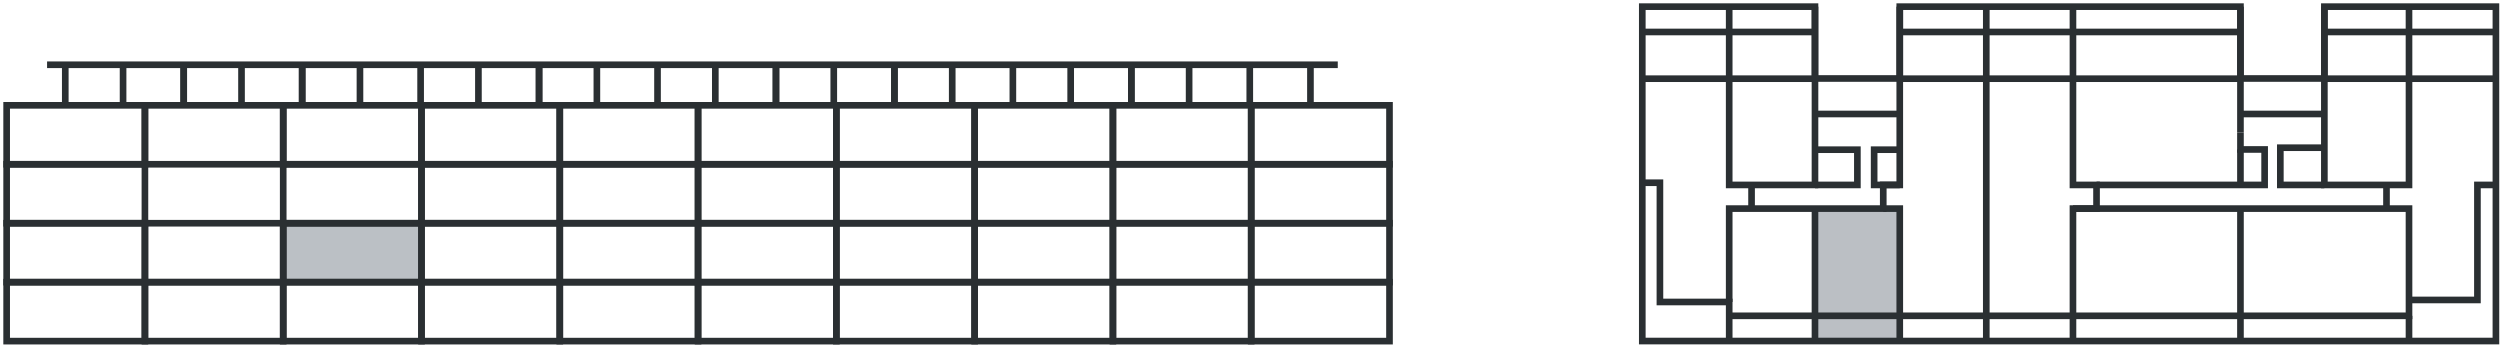 <?xml version="1.0" encoding="UTF-8"?>
<svg width="376px" height="52px" viewBox="0 0 376 52" version="1.1" xmlns="http://www.w3.org/2000/svg" xmlns:xlink="http://www.w3.org/1999/xlink">
    <title>P105</title>
    <g id="Page-1" stroke="none" stroke-width="1" fill="none" fill-rule="evenodd">
        <g id="P105" transform="translate(1, 1)">
            <g id="B106-Copy" transform="translate(246, 0)">
                <polygon id="Fill-74" fill="#BBBFC4" transform="translate(32.294, 40) scale(-1, 1) translate(-32.294, -40) " points="25.929 50 38.66 50 38.66 30 25.929 30"></polygon>
                <polygon id="Stroke-76" stroke="#2A2F32" points="128.386 50.292 9.14893626e-05 50.292 9.14893626e-05 0 25.974 0 25.974 10.805 38.725 10.805 38.725 0 89.964 0 89.964 10.805 102.584 10.805 102.584 0 128.386 0"></polygon>
                <line x1="51.737" y1="0.001" x2="51.737" y2="50.292" id="Stroke-78" stroke="#2A2F32"></line>
                <polyline id="Stroke-79" stroke="#2A2F32" points="0.001 26.483 2.653 26.483 2.653 44.418 13.071 44.418 13.071 50.292"></polyline>
                <line x1="25.974" y1="50.292" x2="25.974" y2="30.374" id="Stroke-81" stroke="#2A2F32"></line>
                <polyline id="Stroke-82" stroke="#2A2F32" points="38.725 50.292 38.725 30.374 36.241 30.374"></polyline>
                <polyline id="Stroke-83" stroke="#2A2F32" points="13.071 0.001 13.071 26.814 25.974 26.814 25.974 0.001"></polyline>
                <line x1="16.435" y1="30.373" x2="16.435" y2="26.814" id="Stroke-84" stroke="#2A2F32"></line>
                <polyline id="Stroke-85" stroke="#2A2F32" points="38.725 0.001 38.725 26.814 36.241 26.814 36.241 30.373 13.071 30.373 13.071 44.418"></polyline>
                <polyline id="Stroke-86" stroke="#2A2F32" points="64.774 50.292 64.774 30.374 68.319 30.374 68.319 26.814 64.774 26.814 64.774 0"></polyline>
                <polyline id="Stroke-87" stroke="#2A2F32" points="13.071 46.499 115.315 46.499 115.315 30.373 64.775 30.373"></polyline>
                <line x1="89.964" y1="30.373" x2="89.964" y2="50.292" id="Stroke-88" stroke="#2A2F32"></line>
                <line x1="115.315" y1="46.499" x2="115.315" y2="50.293" id="Stroke-89" stroke="#2A2F32"></line>
                <polyline id="Stroke-90" stroke="#2A2F32" points="115.315 44.113 125.605 44.113 125.605 26.814 128.386 26.814"></polyline>
                <line x1="111.929" y1="30.373" x2="111.929" y2="26.814" id="Stroke-91" stroke="#2A2F32"></line>
                <line x1="89.964" y1="18.934" x2="89.964" y2="0.001" id="Stroke-92" stroke="#2A2F32"></line>
                <polyline id="Stroke-93" stroke="#2A2F32" points="89.964 18.934 89.964 21.479 93.601 21.479 93.601 26.814 68.319 26.814"></polyline>
                <polyline id="Stroke-94" stroke="#2A2F32" points="102.584 21.215 95.962 21.215 95.962 26.814 102.584 26.814"></polyline>
                <polyline id="Stroke-95" stroke="#2A2F32" points="102.584 0.001 102.584 26.814 115.315 26.814 115.315 0.001"></polyline>
                <line x1="25.974" y1="16.144" x2="38.725" y2="16.144" id="Stroke-96" stroke="#2A2F32"></line>
                <line x1="89.964" y1="16.144" x2="102.716" y2="16.144" id="Stroke-97" stroke="#2A2F32"></line>
                <line x1="-4.54747351e-13" y1="3.809" x2="25.898" y2="3.809" id="Stroke-98" stroke="#2A2F32"></line>
                <line x1="-4.54747351e-13" y1="10.835" x2="25.898" y2="10.835" id="Stroke-100" stroke="#2A2F32"></line>
                <line x1="102.584" y1="3.809" x2="128.483" y2="3.809" id="Stroke-103" stroke="#2A2F32"></line>
                <line x1="102.584" y1="10.835" x2="128.483" y2="10.835" id="Stroke-104" stroke="#2A2F32"></line>
                <line x1="38.788" y1="3.809" x2="89.965" y2="3.809" id="Stroke-105" stroke="#2A2F32"></line>
                <line x1="38.788" y1="10.835" x2="89.965" y2="10.835" id="Stroke-106" stroke="#2A2F32"></line>
                <polyline id="Stroke-107" stroke="#2A2F32" points="38.725 21.514 34.871 21.514 34.871 26.814 38.725 26.814"></polyline>
                <polyline id="Stroke-108" stroke="#2A2F32" points="25.974 26.814 32.349 26.814 32.349 21.514 25.974 21.514"></polyline>
                <line x1="89.964" y1="21.479" x2="89.964" y2="26.814" id="Stroke-109" stroke="#2A2F32"></line>
            </g>
            <g id="Group-3-Copy-14" transform="translate(0, 8)">
                <polygon id="Fill-1" fill="#BBC0C5" points="41.181 33.574 61.98 33.574 61.98 24.708 41.181 24.708"></polygon>
                <polygon id="Stroke-2" stroke="#2A2F32" points="9.09494702e-13 15.705 20.797 15.705 20.797 6.841 9.09494702e-13 6.841"></polygon>
                <polygon id="Stroke-4" stroke="#2A2F32" points="9.09494702e-13 24.573 20.797 24.573 20.797 15.707 9.09494702e-13 15.707"></polygon>
                <polygon id="Stroke-5" stroke="#2A2F32" points="9.09494702e-13 33.437 20.797 33.437 20.797 24.573 9.09494702e-13 24.573"></polygon>
                <polygon id="Stroke-6" stroke="#2A2F32" points="9.09494702e-13 42.305 20.797 42.305 20.797 33.439 9.09494702e-13 33.439"></polygon>
                <line x1="6.08" y1="0.741" x2="200.2" y2="0.741" id="Stroke-7" stroke="#2A2F32"></line>
                <line x1="8.817" y1="0.741" x2="8.817" y2="6.838" id="Stroke-8" stroke="#2A2F32"></line>
                <line x1="17.51" y1="0.741" x2="17.51" y2="6.838" id="Stroke-9" stroke="#2A2F32"></line>
                <line x1="26.631" y1="0.741" x2="26.631" y2="6.838" id="Stroke-10" stroke="#2A2F32"></line>
                <line x1="26.631" y1="0.741" x2="26.631" y2="6.838" id="Stroke-11" stroke="#2A2F32"></line>
                <line x1="35.324" y1="0.741" x2="35.324" y2="6.838" id="Stroke-12" stroke="#2A2F32"></line>
                <line x1="44.446" y1="0.741" x2="44.446" y2="6.838" id="Stroke-13" stroke="#2A2F32"></line>
                <line x1="44.446" y1="0.741" x2="44.446" y2="6.838" id="Stroke-14" stroke="#2A2F32"></line>
                <line x1="53.139" y1="0.741" x2="53.139" y2="6.838" id="Stroke-15" stroke="#2A2F32"></line>
                <line x1="62.261" y1="0.741" x2="62.261" y2="6.838" id="Stroke-16" stroke="#2A2F32"></line>
                <line x1="70.954" y1="0.741" x2="70.954" y2="6.838" id="Stroke-17" stroke="#2A2F32"></line>
                <line x1="80.075" y1="0.741" x2="80.075" y2="6.838" id="Stroke-18" stroke="#2A2F32"></line>
                <line x1="80.075" y1="0.741" x2="80.075" y2="6.838" id="Stroke-19" stroke="#2A2F32"></line>
                <line x1="88.77" y1="0.741" x2="88.77" y2="6.838" id="Stroke-20" stroke="#2A2F32"></line>
                <line x1="97.891" y1="0.741" x2="97.891" y2="6.838" id="Stroke-21" stroke="#2A2F32"></line>
                <line x1="106.584" y1="0.741" x2="106.584" y2="6.838" id="Stroke-22" stroke="#2A2F32"></line>
                <line x1="115.706" y1="0.741" x2="115.706" y2="6.838" id="Stroke-23" stroke="#2A2F32"></line>
                <line x1="115.706" y1="0.741" x2="115.706" y2="6.838" id="Stroke-24" stroke="#2A2F32"></line>
                <line x1="124.399" y1="0.741" x2="124.399" y2="6.838" id="Stroke-25" stroke="#2A2F32"></line>
                <line x1="133.521" y1="0.741" x2="133.521" y2="6.838" id="Stroke-26" stroke="#2A2F32"></line>
                <line x1="133.521" y1="0.741" x2="133.521" y2="6.838" id="Stroke-27" stroke="#2A2F32"></line>
                <line x1="142.214" y1="0.741" x2="142.214" y2="6.838" id="Stroke-28" stroke="#2A2F32"></line>
                <line x1="151.335" y1="0.741" x2="151.335" y2="6.838" id="Stroke-29" stroke="#2A2F32"></line>
                <line x1="160.03" y1="0.741" x2="160.03" y2="6.838" id="Stroke-30" stroke="#2A2F32"></line>
                <line x1="169.151" y1="0.741" x2="169.151" y2="6.838" id="Stroke-31" stroke="#2A2F32"></line>
                <line x1="169.151" y1="0.741" x2="169.151" y2="6.838" id="Stroke-32" stroke="#2A2F32"></line>
                <line x1="177.844" y1="0.741" x2="177.844" y2="6.838" id="Stroke-33" stroke="#2A2F32"></line>
                <line x1="186.966" y1="0.741" x2="186.966" y2="6.838" id="Stroke-34" stroke="#2A2F32"></line>
                <line x1="196.091" y1="0.741" x2="196.091" y2="6.838" id="Stroke-35" stroke="#2A2F32"></line>
                <polygon id="Stroke-37" stroke="#2A2F32" points="20.797 15.705 41.595 15.705 41.595 6.841 20.797 6.841"></polygon>
                <polygon id="Stroke-38" stroke="#2A2F32" points="20.797 33.437 41.595 33.437 41.595 24.573 20.797 24.573"></polygon>
                <polygon id="Stroke-39" stroke="#2A2F32" points="20.797 42.305 41.595 42.305 41.595 33.439 20.797 33.439"></polygon>
                <polygon id="Stroke-41" stroke="#2A2F32" points="41.595 15.705 62.392 15.705 62.392 6.841 41.595 6.841"></polygon>
                <polygon id="Stroke-42" stroke="#2A2F32" points="41.595 24.573 62.392 24.573 62.392 15.707 41.595 15.707"></polygon>
                <polygon id="Stroke-43" stroke="#2A2F32" points="41.595 33.437 62.392 33.437 62.392 24.573 41.595 24.573"></polygon>
                <polygon id="Stroke-44" stroke="#2A2F32" points="41.595 42.305 62.392 42.305 62.392 33.439 41.595 33.439"></polygon>
                <polygon id="Stroke-46" stroke="#2A2F32" points="62.393 15.705 83.192 15.705 83.192 6.841 62.393 6.841"></polygon>
                <polygon id="Stroke-47" stroke="#2A2F32" points="62.393 24.573 83.192 24.573 83.192 15.707 62.393 15.707"></polygon>
                <polygon id="Stroke-48" stroke="#2A2F32" points="62.393 33.437 83.192 33.437 83.192 24.573 62.393 24.573"></polygon>
                <polygon id="Stroke-49" stroke="#2A2F32" points="62.393 42.305 83.192 42.305 83.192 33.439 62.393 33.439"></polygon>
                <polygon id="Stroke-51" stroke="#2A2F32" points="83.192 15.705 103.988 15.705 103.988 6.841 83.192 6.841"></polygon>
                <polygon id="Stroke-52" stroke="#2A2F32" points="83.192 24.573 103.988 24.573 103.988 15.707 83.192 15.707"></polygon>
                <polygon id="Stroke-53" stroke="#2A2F32" points="83.192 33.437 103.988 33.437 103.988 24.573 83.192 24.573"></polygon>
                <polygon id="Stroke-54" stroke="#2A2F32" points="83.192 42.305 103.988 42.305 103.988 33.439 83.192 33.439"></polygon>
                <polygon id="Stroke-56" stroke="#2A2F32" points="103.988 15.705 124.787 15.705 124.787 6.841 103.988 6.841"></polygon>
                <polygon id="Stroke-57" stroke="#2A2F32" points="103.988 24.573 124.787 24.573 124.787 15.707 103.988 15.707"></polygon>
                <polygon id="Stroke-58" stroke="#2A2F32" points="103.988 33.437 124.787 33.437 124.787 24.573 103.988 24.573"></polygon>
                <polygon id="Stroke-59" stroke="#2A2F32" points="103.988 42.305 124.787 42.305 124.787 33.439 103.988 33.439"></polygon>
                <polygon id="Stroke-61" stroke="#2A2F32" points="124.788 15.705 145.585 15.705 145.585 6.841 124.788 6.841"></polygon>
                <polygon id="Stroke-62" stroke="#2A2F32" points="124.788 24.573 145.585 24.573 145.585 15.707 124.788 15.707"></polygon>
                <polygon id="Stroke-63" stroke="#2A2F32" points="124.788 33.437 145.585 33.437 145.585 24.573 124.788 24.573"></polygon>
                <polygon id="Stroke-64" stroke="#2A2F32" points="124.788 42.305 145.585 42.305 145.585 33.439 124.788 33.439"></polygon>
                <polygon id="Stroke-66" stroke="#2A2F32" points="145.585 15.705 166.383 15.705 166.383 6.841 145.585 6.841"></polygon>
                <polygon id="Stroke-67" stroke="#2A2F32" points="145.585 24.573 166.383 24.573 166.383 15.707 145.585 15.707"></polygon>
                <polygon id="Stroke-68" stroke="#2A2F32" points="145.585 33.437 166.383 33.437 166.383 24.573 145.585 24.573"></polygon>
                <polygon id="Stroke-69" stroke="#2A2F32" points="145.585 42.305 166.383 42.305 166.383 33.439 145.585 33.439"></polygon>
                <polygon id="Stroke-71" stroke="#2A2F32" points="166.383 15.705 187.18 15.705 187.18 6.841 166.383 6.841"></polygon>
                <polygon id="Stroke-72" stroke="#2A2F32" points="166.383 24.573 187.18 24.573 187.18 15.707 166.383 15.707"></polygon>
                <polygon id="Stroke-73" stroke="#2A2F32" points="166.383 33.437 187.18 33.437 187.18 24.573 166.383 24.573"></polygon>
                <polygon id="Stroke-74" stroke="#2A2F32" points="166.383 42.305 187.18 42.305 187.18 33.439 166.383 33.439"></polygon>
                <polygon id="Stroke-76" stroke="#2A2F32" points="187.181 15.705 207.98 15.705 207.98 6.841 187.181 6.841"></polygon>
                <polygon id="Stroke-77" stroke="#2A2F32" points="187.181 24.573 207.98 24.573 207.98 15.707 187.181 15.707"></polygon>
                <polygon id="Stroke-78" stroke="#2A2F32" points="187.181 33.437 207.98 33.437 207.98 24.573 187.181 24.573"></polygon>
                <polygon id="Stroke-79" stroke="#2A2F32" points="187.181 42.305 207.98 42.305 207.98 33.439 187.181 33.439"></polygon>
            </g>
        </g>
    </g>
</svg>